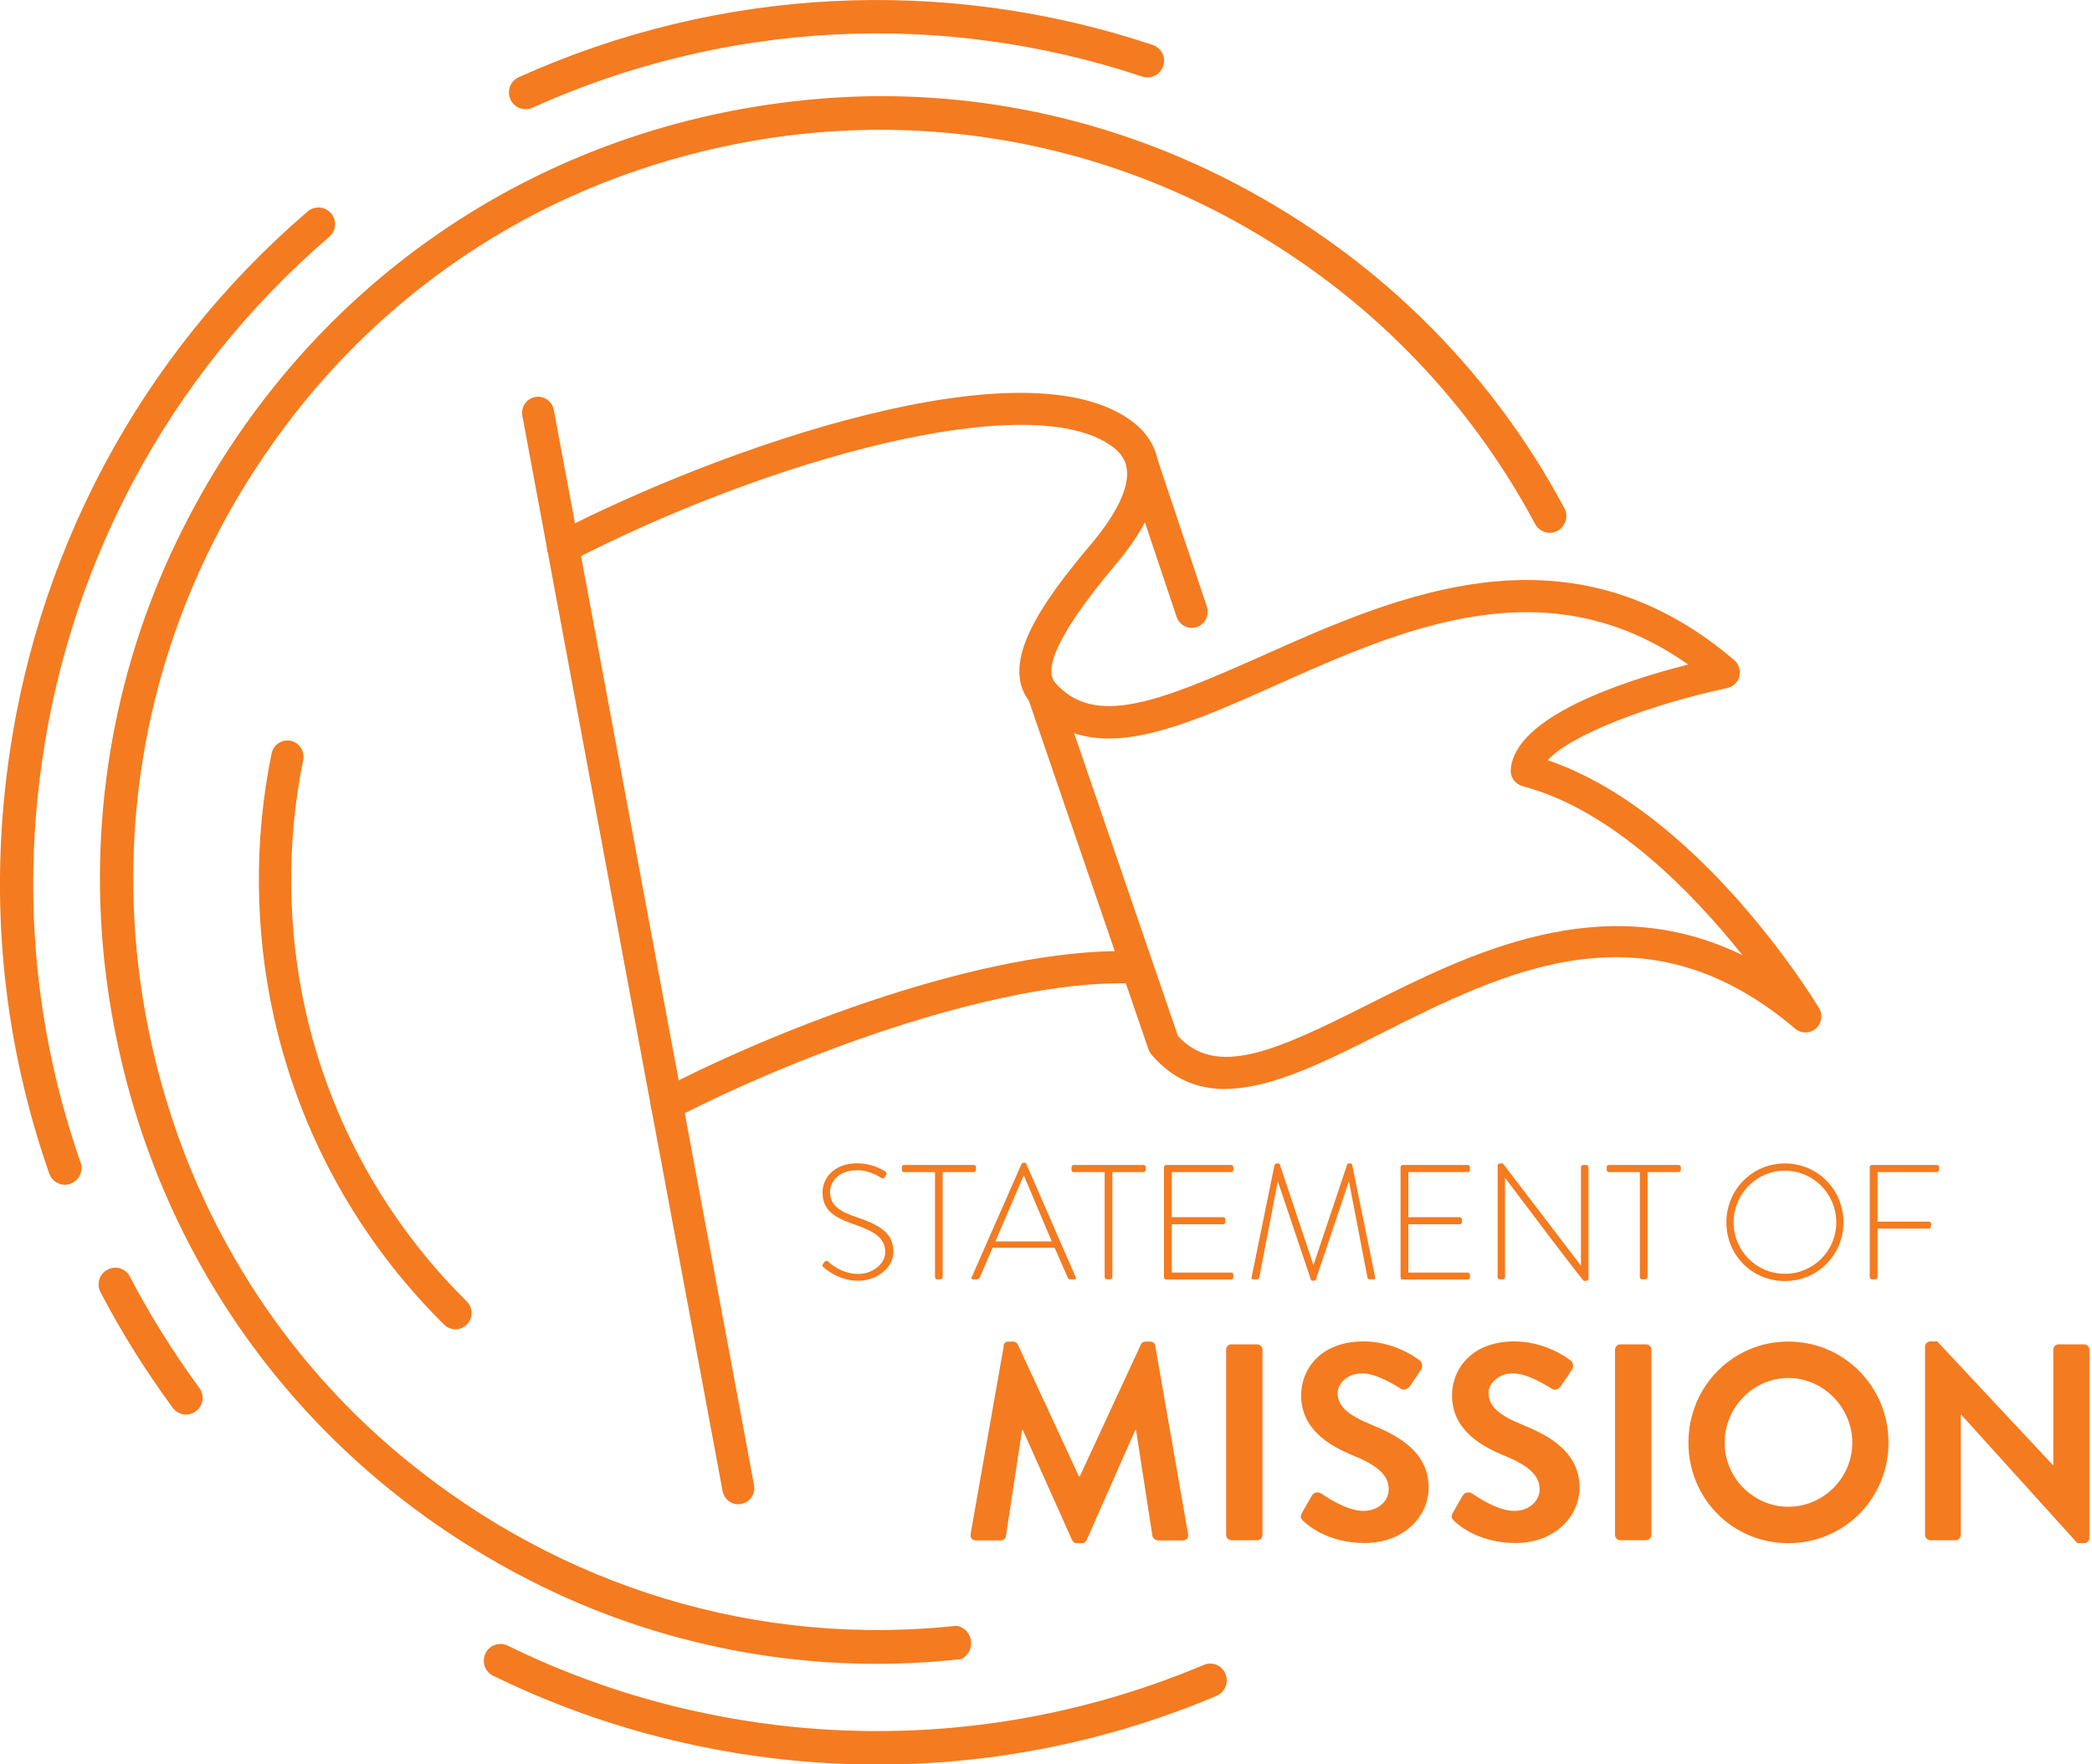 <svg xmlns="http://www.w3.org/2000/svg" width="332" height="280" viewBox="0 0 332 280" fill="none"><g clip-path="url(#clip0_856_7930)"><path d="M105.8 177.823C104.874 177.823 103.998 177.309 103.535 176.427C102.902 175.178 103.389 173.634 104.631 172.997C127.203 161.337 159.443 149.995 180.554 150.999C181.942 151.073 183.038 152.248 182.965 153.669C182.892 155.066 181.747 156.168 180.311 156.094C160.246 155.164 128.202 166.555 106.92 177.554C106.554 177.75 106.165 177.848 105.775 177.848L105.8 177.823Z" fill="#F47B20"></path><path d="M189.143 99.653C188.096 99.653 187.098 98.992 186.732 97.914L178.892 74.519C178.453 73.172 179.16 71.727 180.474 71.286C181.814 70.845 183.25 71.555 183.689 72.878L191.529 96.273C191.968 97.62 191.261 99.065 189.947 99.506C189.679 99.604 189.411 99.629 189.143 99.629V99.653Z" fill="#F47B20"></path><path d="M194.445 172.826C190.062 172.826 186.118 171.307 182.757 167.387C182.538 167.143 182.392 166.849 182.27 166.555L163.277 111.192C158.699 105.092 165.274 95.685 173.115 86.401C177.181 81.575 179.178 77.459 178.837 74.52C178.691 73.123 177.96 71.947 176.621 70.943C163.813 61.291 121.955 72.854 90.495 89.12C89.253 89.757 87.719 89.267 87.086 88.017C86.453 86.768 86.94 85.225 88.182 84.588C114.577 70.968 162.741 54.114 179.665 66.877C182.148 68.738 183.561 71.139 183.877 73.956C184.364 78.39 182.051 83.681 176.962 89.708C166.589 102.005 166.029 106.586 167.392 108.252C167.392 108.252 167.441 108.301 167.441 108.325C173.626 115.478 183.926 111.387 200.216 104.112C221.912 94.436 248.941 82.359 275.214 104.749C275.945 105.386 276.261 106.366 276.042 107.321C275.799 108.276 275.068 108.987 274.119 109.183C262.065 111.755 249.135 116.63 245.629 120.647C269.663 128.829 287.901 158.667 288.68 159.989C289.337 161.067 289.094 162.439 288.169 163.247C287.219 164.056 285.831 164.056 284.881 163.247C261.043 142.94 238.738 154.159 219.039 164.08C210.224 168.514 201.726 172.801 194.397 172.801L194.445 172.826ZM186.921 164.399C193.033 171.038 202.335 166.849 216.847 159.548C233.016 151.415 254.249 140.71 276.529 151.587C268.737 141.813 255.978 128.535 241.636 124.763C240.442 124.444 239.663 123.342 239.761 122.117C240.369 113.715 257.658 108.056 267.909 105.459C245.386 89.585 222.594 99.751 202.359 108.791C190.014 114.303 178.959 119.226 170.46 116.36L186.945 164.423L186.921 164.399Z" fill="#F47B20"></path><path d="M117.158 238.722C115.965 238.722 114.894 237.865 114.675 236.64L82.898 65.994C82.63 64.598 83.555 63.275 84.919 63.006C86.282 62.736 87.622 63.667 87.889 65.039L119.666 235.685C119.934 237.081 119.009 238.404 117.645 238.673C117.475 238.698 117.329 238.722 117.183 238.722H117.158Z" fill="#F47B20"></path><path d="M53.157 35.888C53.084 36.525 52.767 37.137 52.256 37.578C26.615 59.601 10.277 90.271 6.259 123.93C3.775 144.605 5.991 164.987 12.784 184.486C13.271 185.858 12.541 187.377 11.177 187.867C9.814 188.357 8.304 187.622 7.817 186.25C0.731 165.966 -1.558 144.777 1.023 123.293C5.212 88.287 22.184 56.416 48.823 33.56C49.943 32.605 51.599 32.752 52.548 33.855C53.035 34.442 53.254 35.177 53.157 35.888Z" fill="#F47B20"></path><path d="M32.14 222.138C32.067 222.849 31.702 223.51 31.093 223.951C29.924 224.833 28.268 224.588 27.392 223.388C23.106 217.557 19.259 211.409 15.947 205.064C15.265 203.766 15.777 202.149 17.067 201.487C18.358 200.801 19.965 201.316 20.622 202.614C23.812 208.714 27.514 214.642 31.629 220.252C32.043 220.815 32.213 221.501 32.14 222.138Z" fill="#F47B20"></path><path d="M184.508 8.549C184.776 9.137 184.824 9.823 184.605 10.46C184.142 11.856 182.657 12.616 181.269 12.15C149.444 1.543 115.086 3.307 84.478 17.099C83.138 17.687 81.58 17.099 80.996 15.751C80.411 14.404 80.996 12.836 82.335 12.248C114.112 -2.082 149.858 -3.895 182.925 7.128C183.655 7.373 184.215 7.912 184.508 8.574V8.549Z" fill="#F47B20"></path><path d="M70.471 210.208C56.957 196.833 47.631 180.003 43.491 161.508C40.423 147.814 40.277 133.312 43.102 119.569C43.394 118.173 44.733 117.291 46.121 117.561C47.509 117.855 48.386 119.202 48.118 120.598C45.464 133.631 45.585 147.373 48.483 160.357C52.403 177.897 61.267 193.869 74.075 206.533C75.073 207.538 75.097 209.155 74.099 210.183C73.101 211.212 71.494 211.212 70.471 210.208Z" fill="#F47B20"></path><path d="M130.583 200.606L130.826 200.287C130.997 200.091 131.191 199.993 131.386 200.189C131.654 200.434 133.553 202.174 136.159 202.174C138.496 202.174 140.493 200.581 140.493 198.695C140.493 196.392 138.618 195.364 135.501 194.286C132.506 193.232 130.534 192.154 130.534 189.19C130.534 187.255 132.068 184.609 136.086 184.609C138.642 184.609 140.517 185.932 140.517 185.932C140.615 186.006 140.81 186.202 140.615 186.471C140.542 186.569 140.469 186.716 140.42 186.814C140.274 187.01 140.103 187.108 139.86 186.937C139.787 186.888 138.058 185.712 136.086 185.712C132.92 185.712 131.727 187.671 131.727 189.166C131.727 191.371 133.407 192.326 136.013 193.183C139.543 194.408 141.784 195.633 141.784 198.646C141.784 201.243 139.129 203.252 136.159 203.252C133.188 203.252 131.045 201.439 130.704 201.12C130.558 200.998 130.412 200.851 130.631 200.581L130.583 200.606Z" fill="#F47B20"></path><path d="M148.385 186.005H143.466C143.198 186.005 143.125 185.858 143.125 185.613V185.221C143.125 185.025 143.271 184.878 143.466 184.878H154.545C154.74 184.878 154.886 185.025 154.886 185.221V185.662C154.886 185.834 154.764 186.005 154.545 186.005H149.602V202.688C149.602 202.859 149.456 203.031 149.188 203.031H148.726C148.555 203.031 148.385 202.884 148.385 202.688V186.005Z" fill="#F47B20"></path><path d="M154.195 202.712L162.133 184.682C162.133 184.682 162.304 184.511 162.45 184.511H162.523C162.644 184.511 162.791 184.535 162.864 184.682L170.729 202.712C170.777 202.859 170.777 203.031 170.485 203.031H169.828C169.657 203.031 169.511 202.908 169.462 202.786L167.368 198.009H157.531L155.461 202.786C155.461 202.786 155.291 203.031 155.096 203.031H154.365C154.195 203.031 154.098 202.933 154.195 202.712ZM166.906 197.004L162.498 186.569H162.45L157.969 197.004H166.906Z" fill="#F47B20"></path><path d="M175.31 186.006H170.392C170.124 186.006 170.051 185.859 170.051 185.614V185.222C170.051 185.026 170.197 184.879 170.392 184.879H181.471C181.666 184.879 181.812 185.026 181.812 185.222V185.663C181.812 185.834 181.69 186.006 181.471 186.006H176.528V202.688C176.528 202.859 176.382 203.031 176.114 203.031H175.651C175.481 203.031 175.31 202.884 175.31 202.688V186.006Z" fill="#F47B20"></path><path d="M184.723 185.222C184.723 185.05 184.869 184.879 185.064 184.879H195.388C195.558 184.879 195.729 185.026 195.729 185.222V185.663C195.729 185.834 195.583 186.006 195.388 186.006H185.965V193.159H194.122C194.292 193.159 194.463 193.306 194.463 193.502V193.943C194.463 194.114 194.317 194.285 194.122 194.285H185.965V201.953H195.388C195.558 201.953 195.729 202.1 195.729 202.296V202.712C195.729 202.884 195.583 203.055 195.388 203.055H185.064C184.893 203.055 184.723 202.908 184.723 202.712V185.246V185.222Z" fill="#F47B20"></path><path d="M202.331 184.805C202.331 184.805 202.452 184.634 202.55 184.634H202.842C202.964 184.634 203.037 184.683 203.11 184.805L208.418 200.704H208.467L213.799 184.805C213.848 184.683 213.921 184.634 214.067 184.634H214.359C214.359 184.634 214.554 184.707 214.579 184.805L218.231 202.688C218.28 202.957 218.182 203.031 217.939 203.031H217.33C217.184 203.031 217.038 202.908 217.014 202.737L214.092 187.549H214.043L208.832 203.055C208.783 203.202 208.637 203.251 208.467 203.251H208.369C208.248 203.251 208.077 203.227 208.028 203.055L202.818 187.549H202.769L199.847 202.737C199.823 202.884 199.701 203.031 199.53 203.031H198.922C198.678 203.031 198.581 202.957 198.629 202.688L202.282 184.805H202.331Z" fill="#F47B20"></path><path d="M222.266 185.222C222.266 185.05 222.412 184.879 222.607 184.879H232.931C233.101 184.879 233.272 185.026 233.272 185.222V185.663C233.272 185.834 233.126 186.006 232.931 186.006H223.507V193.159H231.665C231.835 193.159 232.006 193.306 232.006 193.502V193.943C232.006 194.114 231.86 194.285 231.665 194.285H223.507V201.953H232.931C233.101 201.953 233.272 202.1 233.272 202.296V202.712C233.272 202.884 233.126 203.055 232.931 203.055H222.607C222.436 203.055 222.266 202.908 222.266 202.712V185.246V185.222Z" fill="#F47B20"></path><path d="M237.676 184.977C237.676 184.781 237.846 184.634 238.065 184.634H238.504L250.874 200.826H250.898V185.221C250.898 185.05 251.044 184.879 251.239 184.879H251.75C251.921 184.879 252.091 185.025 252.091 185.221V202.933C252.091 203.178 251.896 203.276 251.677 203.276H251.336C251.336 203.276 251.093 203.202 238.869 186.936H238.845V202.688C238.845 202.859 238.698 203.031 238.504 203.031H238.017C237.846 203.031 237.676 202.884 237.676 202.688V184.977Z" fill="#F47B20"></path><path d="M260.248 186.006H255.329C255.061 186.006 254.988 185.859 254.988 185.614V185.222C254.988 185.026 255.134 184.879 255.329 184.879H266.408C266.603 184.879 266.749 185.026 266.749 185.222V185.663C266.749 185.834 266.628 186.006 266.408 186.006H261.465V202.688C261.465 202.859 261.319 203.031 261.051 203.031H260.589C260.418 203.031 260.248 202.884 260.248 202.688V186.006Z" fill="#F47B20"></path><path d="M283.258 184.634C288.444 184.634 292.56 188.798 292.56 193.991C292.56 199.185 288.444 203.3 283.258 203.3C278.071 203.3 273.98 199.209 273.98 193.991C273.98 188.774 278.096 184.634 283.258 184.634ZM283.258 202.149C287.763 202.149 291.415 198.523 291.415 193.991C291.415 189.459 287.763 185.785 283.258 185.785C278.753 185.785 275.125 189.459 275.125 193.991C275.125 198.523 278.753 202.149 283.258 202.149Z" fill="#F47B20"></path><path d="M296.73 185.222C296.73 185.05 296.877 184.879 297.071 184.879H307.396C307.566 184.879 307.737 185.026 307.737 185.222V185.663C307.737 185.834 307.591 186.006 307.396 186.006H297.972V193.869H306.13C306.3 193.869 306.47 194.016 306.47 194.212C306.47 194.506 306.519 194.971 306.13 194.971H297.972V202.688C297.948 202.859 297.802 203.031 297.534 203.031H297.071C296.901 203.031 296.73 202.884 296.73 202.688V185.222Z" fill="#F47B20"></path><path d="M159.251 213.564C159.3 213.197 159.567 212.903 160.054 212.903H160.761C161.126 212.903 161.369 213.074 161.515 213.344L171.231 234.313H171.353L181.069 213.344C181.19 213.074 181.434 212.903 181.823 212.903H182.53C183.017 212.903 183.284 213.221 183.333 213.564L188.544 243.426C188.666 244.038 188.325 244.455 187.74 244.455H183.723C183.333 244.455 182.968 244.087 182.895 243.793L180.289 226.94H180.168L172.449 244.406C172.351 244.675 172.083 244.896 171.694 244.896H170.89C170.501 244.896 170.281 244.675 170.135 244.406L162.319 226.94H162.197L159.64 243.793C159.592 244.112 159.251 244.455 158.837 244.455H154.868C154.283 244.455 153.943 244.063 154.04 243.426L159.3 213.564H159.251Z" fill="#F47B20"></path><path d="M194.586 214.176C194.586 213.735 194.976 213.344 195.414 213.344H199.529C199.967 213.344 200.357 213.735 200.357 214.176V243.597C200.357 244.038 199.967 244.43 199.529 244.43H195.414C194.976 244.43 194.586 244.038 194.586 243.597V214.176Z" fill="#F47B20"></path><path d="M206.61 240.094L208.193 237.351C208.534 236.738 209.288 236.738 209.702 237.032C209.922 237.155 213.501 239.776 216.374 239.776C218.663 239.776 220.392 238.257 220.392 236.346C220.392 234.068 218.493 232.525 214.792 231.006C210.628 229.316 206.488 226.645 206.488 221.403C206.488 217.459 209.41 212.878 216.423 212.878C220.928 212.878 224.386 215.181 225.262 215.867C225.7 216.136 225.847 216.896 225.53 217.337L223.85 219.86C223.509 220.399 222.827 220.742 222.316 220.399C221.975 220.178 218.615 217.949 216.18 217.949C213.745 217.949 212.284 219.639 212.284 221.06C212.284 223.142 213.915 224.563 217.494 226.033C221.78 227.772 226.723 230.344 226.723 236.077C226.723 240.658 222.803 244.871 216.569 244.871C210.993 244.871 207.73 242.25 206.853 241.393C206.464 241.001 206.245 240.78 206.634 240.07L206.61 240.094Z" fill="#F47B20"></path><path d="M230.555 240.094L232.138 237.351C232.479 236.738 233.234 236.738 233.648 237.032C233.867 237.155 237.446 239.776 240.32 239.776C242.609 239.776 244.337 238.257 244.337 236.346C244.337 234.068 242.438 232.525 238.737 231.006C234.573 229.316 230.434 226.645 230.434 221.403C230.434 217.459 233.356 212.878 240.368 212.878C244.873 212.878 248.331 215.181 249.207 215.867C249.646 216.136 249.792 216.896 249.475 217.337L247.795 219.86C247.454 220.399 246.772 220.742 246.261 220.399C245.92 220.178 242.56 217.949 240.125 217.949C237.69 217.949 236.229 219.639 236.229 221.06C236.229 223.142 237.86 224.563 241.44 226.033C245.725 227.772 250.668 230.344 250.668 236.077C250.668 240.658 246.748 244.871 240.514 244.871C234.938 244.871 231.675 242.25 230.799 241.393C230.409 241.001 230.19 240.78 230.58 240.07L230.555 240.094Z" fill="#F47B20"></path><path d="M256.305 214.177C256.305 213.736 256.694 213.344 257.133 213.344H261.248C261.686 213.344 262.076 213.736 262.076 214.177V243.597C262.076 244.038 261.686 244.43 261.248 244.43H257.133C256.694 244.43 256.305 244.038 256.305 243.597V214.177Z" fill="#F47B20"></path><path d="M283.805 212.903C292.644 212.903 299.706 220.056 299.706 228.948C299.706 237.841 292.644 244.896 283.805 244.896C274.966 244.896 267.953 237.841 267.953 228.948C267.953 220.056 274.966 212.903 283.805 212.903ZM283.805 239.115C289.381 239.115 293.959 234.534 293.959 228.948C293.959 223.363 289.357 218.684 283.805 218.684C278.253 218.684 273.7 223.363 273.7 228.948C273.7 234.534 278.253 239.115 283.805 239.115Z" fill="#F47B20"></path><path d="M305.504 213.687C305.504 213.246 305.894 212.878 306.332 212.878H307.428L325.812 232.525H325.861V214.177C325.861 213.736 326.226 213.344 326.688 213.344H330.755C331.193 213.344 331.583 213.736 331.583 214.177V244.087C331.583 244.528 331.193 244.896 330.755 244.896H329.684L311.226 224.49H311.177V243.597C311.177 244.038 310.837 244.43 310.35 244.43H306.332C305.894 244.43 305.504 244.038 305.504 243.597V213.687Z" fill="#F47B20"></path><path d="M194.386 265.425C193.753 264.2 192.292 263.685 191.025 264.224C170.011 273.092 146.708 276.595 123.186 273.754C108.284 271.941 93.942 267.727 80.574 261.162C79.259 260.525 77.676 261.064 77.043 262.387C76.41 263.71 76.945 265.302 78.26 265.939C92.164 272.749 107.066 277.134 122.553 279.02C147.001 281.985 171.229 278.359 193.071 269.124C194.483 268.536 195.092 266.821 194.386 265.449V265.425Z" fill="#F47B20"></path><path d="M151.836 258.002C120.546 261.382 89.281 252.147 64.054 231.373C47.252 217.533 34.615 199.16 27.626 178.46C14.307 138.996 21.758 96.812 47.788 64.402C61.327 47.524 79.37 34.712 99.702 27.535C134.961 15.09 172.485 19.598 203.263 39.44C220.454 50.513 234.212 65.529 243.611 83.142C244.317 84.465 245.973 84.955 247.264 84.196C248.481 83.461 248.944 81.893 248.262 80.644C236.257 58.18 217.532 39.758 193.694 27.926C173.751 18.03 151.568 13.767 129.409 15.727C85.141 19.622 47.52 45.662 28.113 85.739C17.765 107.101 13.868 131.157 16.815 154.723C22.123 197.102 47.545 232.892 85.896 251.706C106.496 261.823 129.75 265.865 152.542 263.293L152.688 263.244L152.956 263.048C154.953 261.603 154.247 258.467 151.836 258.002Z" fill="#F47B20"></path></g><defs><clipPath id="clip0_856_7930"><rect width="331.599" height="280" fill="white"></rect></clipPath></defs></svg>